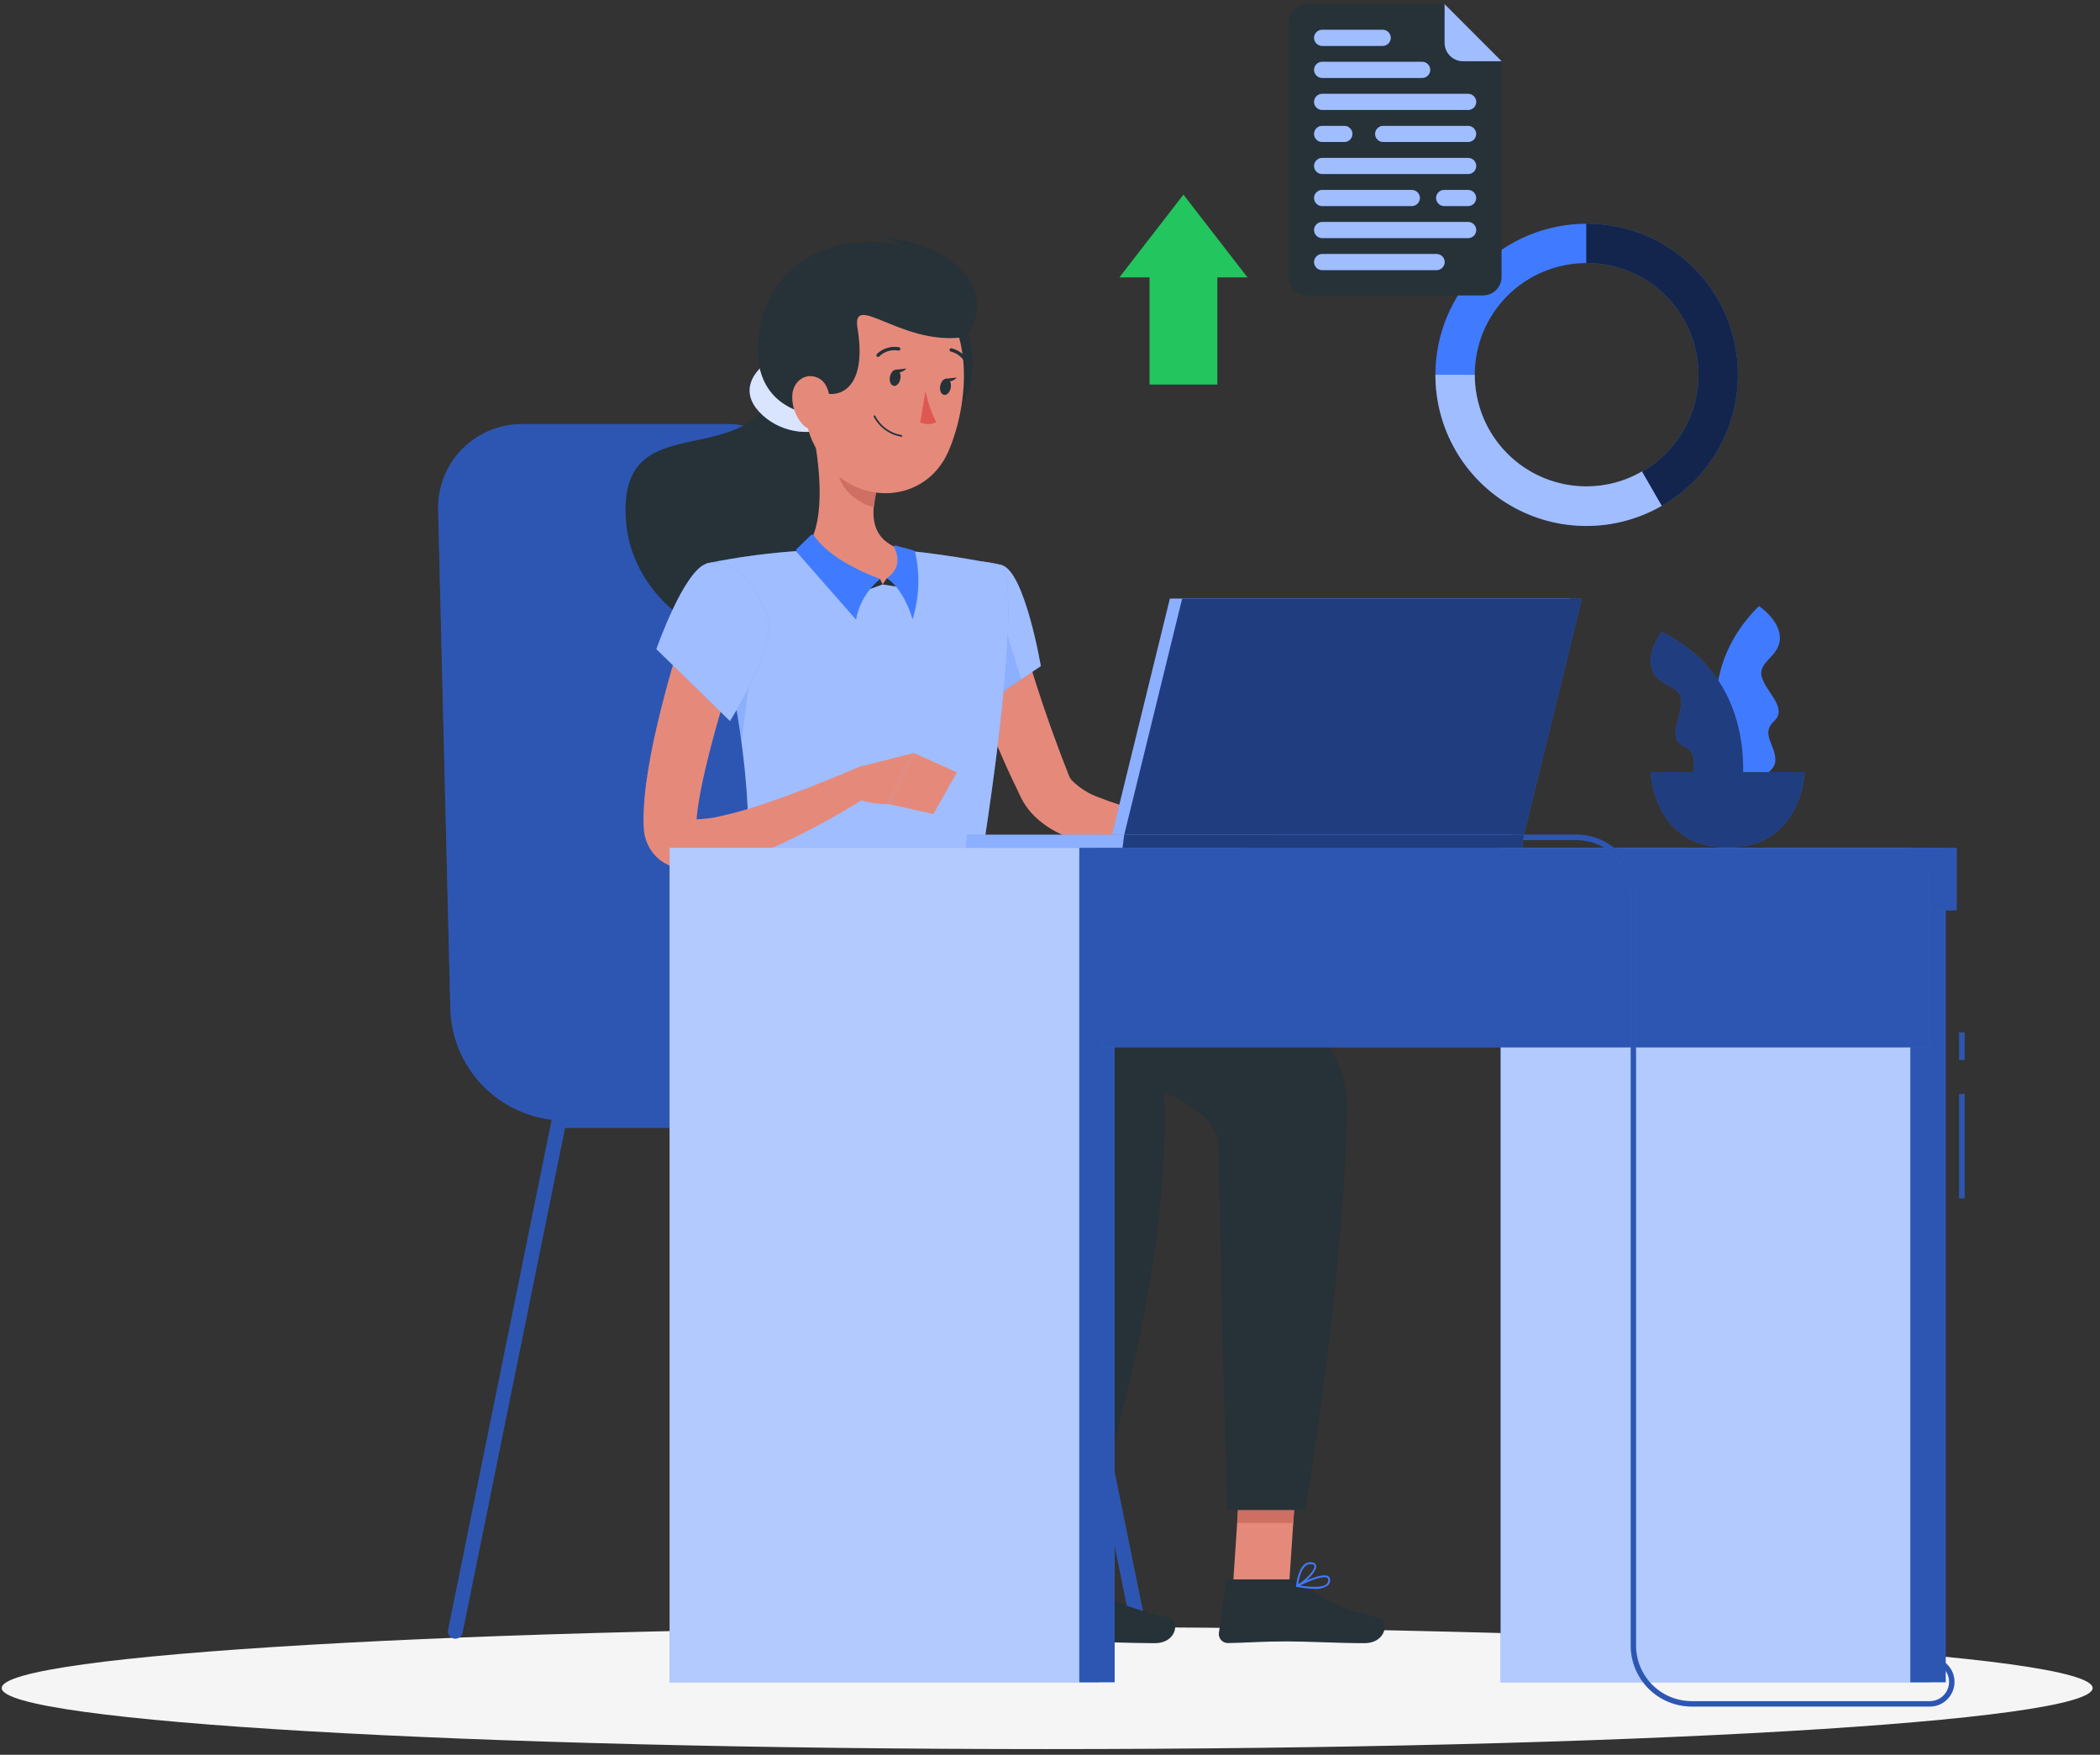<svg width="231" height="193" viewBox="0 0 231 193" fill="none" xmlns="http://www.w3.org/2000/svg">
<rect x="0" y="0" width="231" height="193" fill="#333333" stroke="none"/>
<path d="M115.189 192.374C178.702 192.374 230.189 189.368 230.189 185.66C230.189 181.952 178.702 178.946 115.189 178.946C51.677 178.946 0.189 181.952 0.189 185.66C0.189 189.368 51.677 192.374 115.189 192.374Z" fill="#F5F5F5"/>
<path d="M125.338 180.179C125.152 180.179 124.972 180.114 124.828 179.997C124.684 179.879 124.586 179.715 124.549 179.533L113.28 124.041H93.653L82.384 179.533C82.33 179.731 82.203 179.901 82.029 180.008C81.855 180.116 81.646 180.153 81.445 180.112C81.244 180.071 81.067 179.956 80.948 179.789C80.829 179.622 80.779 179.416 80.806 179.213L92.206 123.074C92.244 122.892 92.343 122.729 92.486 122.611C92.63 122.494 92.809 122.429 92.995 122.427H113.932C114.118 122.428 114.298 122.492 114.442 122.61C114.585 122.728 114.684 122.892 114.721 123.074L126.126 179.213C126.168 179.422 126.126 179.639 126.008 179.817C125.89 179.995 125.707 180.119 125.498 180.162L125.338 180.179Z" fill="#407BFF"/>
<path d="M93.837 180.179C93.652 180.178 93.472 180.113 93.329 179.995C93.185 179.878 93.086 179.715 93.048 179.533L81.779 124.041H62.153L50.883 179.533C50.868 179.642 50.831 179.747 50.774 179.842C50.717 179.936 50.641 180.018 50.551 180.082C50.461 180.146 50.359 180.19 50.251 180.213C50.143 180.236 50.032 180.237 49.924 180.215C49.816 180.193 49.713 180.149 49.623 180.086C49.532 180.023 49.456 179.941 49.398 179.848C49.34 179.754 49.302 179.649 49.286 179.54C49.27 179.43 49.277 179.319 49.306 179.213L60.711 123.074C60.748 122.892 60.847 122.728 60.991 122.61C61.134 122.492 61.314 122.428 61.5 122.427H82.437C82.623 122.428 82.802 122.493 82.944 122.611C83.087 122.729 83.185 122.892 83.22 123.074L94.626 179.213C94.668 179.422 94.625 179.639 94.508 179.817C94.39 179.995 94.206 180.119 93.997 180.162L93.837 180.179Z" fill="#407BFF"/>
<path d="M98.244 123.24H62.182C58.872 123.24 55.694 121.943 53.33 119.627C50.965 117.31 49.604 114.159 49.537 110.849L48.197 56.045C48.171 54.82 48.391 53.602 48.842 52.463C49.293 51.324 49.967 50.286 50.824 49.411C51.681 48.536 52.705 47.84 53.834 47.365C54.964 46.89 56.176 46.645 57.402 46.644H80.011C82.274 46.646 84.457 47.48 86.145 48.987C87.833 50.494 88.907 52.569 89.163 54.818L98.244 123.24Z" fill="#407BFF"/>
<path d="M78.576 116.3H113.867C115.177 116.3 116.434 116.821 117.36 117.747C118.287 118.674 118.807 119.931 118.807 121.241V121.413C118.807 121.885 118.62 122.337 118.286 122.671C117.953 123.005 117.5 123.192 117.028 123.192H78.576V116.3Z" fill="#407BFF"/>
<g opacity="0.3">
<path d="M125.338 180.179C125.152 180.179 124.972 180.114 124.828 179.997C124.684 179.879 124.586 179.715 124.549 179.533L113.28 124.041H93.653L82.384 179.533C82.33 179.731 82.203 179.901 82.029 180.008C81.855 180.116 81.646 180.153 81.445 180.112C81.244 180.071 81.067 179.956 80.948 179.789C80.829 179.622 80.779 179.416 80.806 179.213L92.206 123.074C92.244 122.892 92.343 122.729 92.486 122.611C92.63 122.494 92.809 122.429 92.995 122.427H113.932C114.118 122.428 114.298 122.492 114.442 122.61C114.585 122.728 114.684 122.892 114.721 123.074L126.126 179.213C126.168 179.422 126.126 179.639 126.008 179.817C125.89 179.995 125.707 180.119 125.498 180.162L125.338 180.179Z" fill="black"/>
<path d="M93.837 180.179C93.652 180.178 93.472 180.113 93.329 179.995C93.185 179.878 93.086 179.715 93.048 179.533L81.779 124.041H62.153L50.883 179.533C50.868 179.642 50.831 179.747 50.774 179.842C50.717 179.936 50.641 180.018 50.551 180.082C50.461 180.146 50.359 180.19 50.251 180.213C50.143 180.236 50.032 180.237 49.924 180.215C49.816 180.193 49.713 180.149 49.623 180.086C49.532 180.023 49.456 179.941 49.398 179.848C49.34 179.754 49.302 179.649 49.286 179.54C49.27 179.43 49.277 179.319 49.306 179.213L60.711 123.074C60.748 122.892 60.847 122.728 60.991 122.61C61.134 122.492 61.314 122.428 61.5 122.427H82.437C82.623 122.428 82.802 122.493 82.944 122.611C83.087 122.729 83.185 122.892 83.22 123.074L94.626 179.213C94.668 179.422 94.625 179.639 94.508 179.817C94.39 179.995 94.206 180.119 93.997 180.162L93.837 180.179Z" fill="black"/>
<path d="M98.244 123.24H62.182C58.872 123.24 55.694 121.943 53.33 119.627C50.965 117.31 49.604 114.159 49.537 110.849L48.197 56.045C48.171 54.82 48.391 53.602 48.842 52.463C49.293 51.324 49.967 50.286 50.824 49.411C51.681 48.536 52.705 47.84 53.834 47.365C54.964 46.89 56.176 46.645 57.402 46.644H80.011C82.274 46.646 84.457 47.48 86.145 48.987C87.833 50.494 88.907 52.569 89.163 54.818L98.244 123.24Z" fill="black"/>
<path d="M78.576 116.3H113.867C115.177 116.3 116.434 116.821 117.36 117.747C118.287 118.674 118.807 119.931 118.807 121.241V121.413C118.807 121.885 118.62 122.337 118.286 122.671C117.953 123.005 117.5 123.192 117.028 123.192H78.576V116.3Z" fill="black"/>
</g>
<path d="M88.208 43.62C88.208 43.62 93.25 50.203 89.988 63.311C86.725 76.419 69.893 69.302 68.873 57.487C67.686 43.56 83.321 53.163 86.073 40.778L88.208 43.62Z" fill="#263238"/>
<path d="M84.549 39.711C82.36 41.253 81.494 43.495 83.914 45.69C86.334 47.884 89.786 47.813 90.83 46.911C91.874 46.01 91.666 41.431 91.666 41.431L84.549 39.711Z" fill="#407BFF"/>
<path opacity="0.8" d="M84.549 39.711C82.36 41.253 81.494 43.495 83.914 45.69C86.334 47.884 89.786 47.813 90.83 46.911C91.874 46.01 91.666 41.431 91.666 41.431L84.549 39.711Z" fill="white"/>
<path d="M112.188 68.886C112.248 69.153 112.348 69.568 112.443 69.918L112.728 71.033C112.93 71.781 113.149 72.528 113.38 73.275C113.819 74.782 114.306 76.282 114.816 77.783C115.326 79.284 115.848 80.749 116.417 82.267C116.696 83.008 116.975 83.756 117.271 84.497L117.615 85.387C117.684 85.539 117.774 85.681 117.882 85.808C118.726 86.662 119.755 87.311 120.889 87.706C122.275 88.263 123.703 88.708 125.16 89.034C126.666 89.385 128.214 89.675 129.78 89.918C131.346 90.161 132.953 90.357 134.495 90.511L134.549 93.702C131.165 94.052 127.755 94.052 124.371 93.702C122.602 93.52 120.854 93.181 119.145 92.688C118.22 92.409 117.32 92.054 116.453 91.626C115.455 91.141 114.541 90.499 113.748 89.722C113.288 89.264 112.889 88.748 112.562 88.186C112.473 88.044 112.396 87.884 112.313 87.736L112.159 87.415L111.886 86.822C111.518 86.069 111.15 85.316 110.812 84.55C110.124 83.02 109.454 81.478 108.855 79.906C108.256 78.335 107.669 76.751 107.17 75.161C106.927 74.343 106.69 73.53 106.471 72.694L106.144 71.443C106.049 70.992 105.96 70.618 105.866 70.084L112.188 68.886Z" fill="#E58A7B"/>
<path d="M110.172 62.148C112.716 62.795 114.49 73.258 114.49 73.258L107.485 78.003C107.485 78.003 100.765 67.445 102.74 64.651C104.762 61.781 106.459 61.223 110.172 62.148Z" fill="#407BFF"/>
<path opacity="0.5" d="M110.172 62.148C112.716 62.795 114.49 73.258 114.49 73.258L107.485 78.003C107.485 78.003 100.765 67.445 102.74 64.651C104.762 61.781 106.459 61.223 110.172 62.148Z" fill="white"/>
<path opacity="0.2" d="M109.258 64.782L103.167 69.61C104.353 72.543 105.796 75.365 107.479 78.044L112.337 74.74L109.258 64.782Z" fill="#407BFF"/>
<path d="M110.172 62.149C110.172 62.149 113.137 63.181 107.206 99.379H82.165C82.586 89.183 82.597 82.896 77.728 61.965C81.234 61.242 84.789 60.775 88.363 60.565C92.152 60.295 95.955 60.295 99.745 60.565C104.632 61.033 110.172 62.149 110.172 62.149Z" fill="#407BFF"/>
<path opacity="0.5" d="M110.172 62.149C110.172 62.149 113.137 63.181 107.206 99.379H82.165C82.586 89.183 82.597 82.896 77.728 61.965C81.234 61.242 84.789 60.775 88.363 60.565C92.152 60.295 95.955 60.295 99.745 60.565C104.632 61.033 110.172 62.149 110.172 62.149Z" fill="white"/>
<path d="M133.576 90.482L137.947 86.045L138.541 92.297C138.541 92.297 135.261 94.515 132.995 93.323L133.576 90.482Z" fill="#E58A7B"/>
<path d="M143.108 85.387L143.303 90.642L138.535 92.297L137.959 86.045L143.108 85.387Z" fill="#E58A7B"/>
<path d="M135.628 174.426H141.797L142.746 160.138H136.577L135.628 174.426Z" fill="#E58A7B"/>
<path d="M111.755 174.426H117.924L119.905 160.138H113.736L111.755 174.426Z" fill="#E58A7B"/>
<path d="M118.309 173.708H111.376C111.256 173.706 111.14 173.747 111.049 173.825C110.958 173.903 110.899 174.011 110.883 174.129L110.095 179.616C110.08 179.754 110.096 179.894 110.139 180.027C110.182 180.159 110.253 180.281 110.346 180.384C110.44 180.488 110.554 180.57 110.681 180.627C110.808 180.684 110.946 180.713 111.085 180.713C113.499 180.672 114.644 180.529 117.71 180.529C119.584 180.529 124.395 180.725 126.987 180.725C129.579 180.725 129.715 178.163 128.635 177.931C123.802 176.887 120.966 175.458 119.335 174.088C119.049 173.844 118.686 173.709 118.309 173.708Z" fill="#263238"/>
<path d="M142.277 173.709H135.355C135.236 173.707 135.121 173.749 135.03 173.827C134.94 173.904 134.88 174.012 134.863 174.13L134.074 179.616C134.06 179.755 134.075 179.895 134.119 180.027C134.162 180.159 134.233 180.281 134.326 180.385C134.419 180.488 134.533 180.571 134.661 180.627C134.788 180.684 134.926 180.713 135.065 180.713C137.479 180.672 138.624 180.529 141.69 180.529C143.57 180.529 147.443 180.725 150.035 180.725C152.627 180.725 152.764 178.163 151.684 177.932C146.85 176.888 144.946 175.458 143.321 174.088C143.029 173.842 142.659 173.707 142.277 173.709Z" fill="#263238"/>
<path d="M105.255 35.292C107.473 35.434 108.6 46.561 102.093 45.915C95.587 45.268 105.255 35.292 105.255 35.292Z" fill="#263238"/>
<path d="M142.746 160.138L142.253 167.504H136.085L136.571 160.138H142.746Z" fill="#CF6F64"/>
<path d="M113.736 160.138H119.911L118.885 167.504H112.71L113.736 160.138Z" fill="#CF6F64"/>
<path opacity="0.2" d="M80.231 73.602C80.824 76.638 81.245 79.26 81.566 81.621L83.031 70.286L80.231 73.602Z" fill="#407BFF"/>
<path d="M89.49 47.777C90.207 51.437 90.925 58.145 88.363 60.589C88.363 60.589 89.365 64.302 96.168 64.302C103.647 64.302 99.727 60.589 99.727 60.589C95.64 59.616 95.747 56.585 96.459 53.744L89.49 47.777Z" fill="#E58A7B"/>
<path d="M94.816 65.096L97.093 64.278L96.791 63.655L94.816 65.096Z" fill="#263238"/>
<path d="M99.234 64.622L97.093 64.278L97.556 63.584L99.234 64.622Z" fill="#263238"/>
<path d="M89.193 58.863L87.645 60.369C87.599 60.417 87.573 60.481 87.573 60.547C87.573 60.614 87.599 60.677 87.645 60.725L94.169 68.157C94.48 66.392 95.425 64.801 96.826 63.685C91.429 61.644 90.023 59.533 89.543 58.94C89.532 58.905 89.512 58.874 89.485 58.85C89.458 58.826 89.425 58.809 89.39 58.801C89.355 58.793 89.318 58.795 89.283 58.806C89.249 58.816 89.218 58.836 89.193 58.863Z" fill="#407BFF"/>
<path d="M98.517 60.001L100.439 60.523C100.496 60.539 100.548 60.57 100.59 60.613C100.632 60.656 100.661 60.709 100.676 60.767C101.219 63.204 101.116 65.741 100.379 68.127C100.106 67.119 99.193 64.705 97.556 63.584C99.335 62.356 98.618 60.772 98.363 60.173C98.354 60.151 98.352 60.127 98.357 60.104C98.361 60.08 98.372 60.059 98.388 60.041C98.404 60.023 98.424 60.01 98.447 60.003C98.469 59.996 98.494 59.996 98.517 60.001Z" fill="#407BFF"/>
<path d="M92.342 50.209L96.494 53.738C96.322 54.399 96.205 55.074 96.144 55.755C94.584 55.529 92.443 53.821 92.277 52.196C92.176 51.535 92.198 50.861 92.342 50.209Z" fill="#CF6F64"/>
<path d="M89.092 38.133C88.386 44.212 87.953 46.775 90.444 50.405C94.181 55.867 101.809 55.405 104.318 49.657C106.577 44.485 107.348 35.422 101.892 31.959C100.691 31.192 99.315 30.746 97.894 30.662C96.472 30.577 95.052 30.858 93.77 31.476C92.487 32.095 91.384 33.031 90.566 34.197C89.747 35.362 89.24 36.717 89.092 38.133Z" fill="#E58A7B"/>
<path d="M102.995 28.091C92.942 24.123 85.391 28.602 83.831 34.966C81.382 44.847 89.205 45.541 89.205 45.541L90.183 43.014C91.589 43.863 95.522 43.489 94.335 36.152C93.635 32 98.89 37.783 105.557 37.137C107.331 36.965 109.756 30.761 102.995 28.091Z" fill="#263238"/>
<path d="M106.417 30.535C105.094 28.501 102.39 26.757 96.785 25.933C96.785 25.933 99.697 26.591 100.64 28.72C101.583 30.85 108.013 32.985 106.417 30.535Z" fill="#263238"/>
<path d="M87.159 43.394C87.118 43.979 87.192 44.566 87.379 45.121C87.565 45.677 87.859 46.191 88.244 46.633C89.282 47.819 90.646 47.089 91.073 45.666C91.453 44.379 91.376 42.22 89.988 41.567C88.6 40.915 87.271 41.947 87.159 43.394Z" fill="#E58A7B"/>
<path d="M107.224 99.402C107.224 99.402 148.588 103.252 148.185 122.059C147.764 141.632 143.576 166.081 143.576 166.081H135.029C135.029 166.081 134.3 145.393 134.051 126.122C133.926 116.087 93.956 114.076 93.956 114.076L88.796 99.402H107.224Z" fill="#263238"/>
<path d="M100.605 99.402C100.605 99.402 127.336 108.269 128.013 119.242C129.252 139.444 120.373 166.099 120.373 166.099H111.957C111.957 166.099 112.437 148.424 113.44 130.12C114.709 107.119 74.128 129.8 82.165 99.42L100.605 99.402Z" fill="#263238"/>
<path d="M97.888 41.449C97.799 41.935 97.989 42.38 98.309 42.439C98.629 42.498 98.956 42.143 99.045 41.656C99.134 41.17 98.944 40.719 98.624 40.666C98.303 40.612 97.989 40.956 97.888 41.449Z" fill="#263238"/>
<path d="M103.422 42.439C103.333 42.925 103.523 43.37 103.843 43.43C104.163 43.489 104.496 43.133 104.584 42.647C104.673 42.16 104.484 41.71 104.163 41.656C103.843 41.603 103.511 41.947 103.422 42.439Z" fill="#263238"/>
<path d="M104.015 41.656L105.255 41.526C105.255 41.526 104.513 42.338 104.015 41.656Z" fill="#263238"/>
<path d="M101.809 43.014C102.046 44.21 102.445 45.367 102.995 46.455C102.716 46.582 102.412 46.648 102.105 46.648C101.798 46.648 101.495 46.582 101.216 46.455L101.809 43.014Z" fill="#DF5753"/>
<path d="M99.175 48.038C98.524 47.935 97.907 47.68 97.373 47.293C96.839 46.907 96.404 46.4 96.103 45.814C96.093 45.791 96.092 45.765 96.101 45.742C96.11 45.719 96.128 45.7 96.15 45.689C96.174 45.681 96.2 45.682 96.223 45.692C96.246 45.702 96.264 45.72 96.275 45.743C96.56 46.297 96.971 46.776 97.474 47.143C97.978 47.509 98.561 47.753 99.175 47.854C99.2 47.86 99.221 47.875 99.236 47.895C99.25 47.916 99.256 47.942 99.252 47.967C99.248 47.985 99.238 48.002 99.225 48.014C99.211 48.027 99.194 48.035 99.175 48.038Z" fill="#263238"/>
<path d="M96.589 39.26C96.564 39.261 96.538 39.256 96.514 39.246C96.491 39.236 96.47 39.22 96.453 39.201C96.435 39.184 96.421 39.164 96.411 39.141C96.401 39.119 96.396 39.095 96.396 39.07C96.396 39.046 96.401 39.022 96.411 38.999C96.421 38.977 96.435 38.956 96.453 38.94C96.772 38.627 97.162 38.397 97.589 38.267C98.017 38.137 98.469 38.111 98.908 38.192C98.955 38.206 98.994 38.237 99.018 38.279C99.043 38.321 99.05 38.371 99.039 38.418C99.033 38.442 99.023 38.464 99.008 38.484C98.994 38.504 98.976 38.521 98.955 38.534C98.934 38.546 98.91 38.555 98.886 38.558C98.862 38.562 98.837 38.56 98.813 38.554C98.434 38.487 98.045 38.512 97.678 38.627C97.31 38.741 96.976 38.942 96.702 39.213C96.67 39.24 96.631 39.256 96.589 39.26Z" fill="#263238"/>
<path d="M106.447 40.233C106.41 40.234 106.374 40.224 106.343 40.204C106.312 40.184 106.288 40.154 106.275 40.12C106.13 39.764 105.903 39.447 105.612 39.196C105.321 38.944 104.975 38.765 104.602 38.673C104.554 38.664 104.511 38.637 104.482 38.597C104.453 38.557 104.441 38.508 104.448 38.459C104.457 38.41 104.485 38.366 104.526 38.337C104.567 38.308 104.618 38.296 104.668 38.305C105.102 38.406 105.506 38.61 105.844 38.9C106.183 39.19 106.447 39.558 106.613 39.972C106.633 40.017 106.634 40.069 106.617 40.116C106.599 40.162 106.563 40.2 106.518 40.221L106.447 40.233Z" fill="#263238"/>
<path d="M81.471 70.915C80.931 72.694 80.35 74.474 79.834 76.3C79.317 78.127 78.772 79.907 78.303 81.716C77.835 83.525 77.39 85.316 77.058 87.054C76.898 87.931 76.749 88.803 76.666 89.622C76.619 90.031 76.595 90.417 76.589 90.773C76.589 90.856 76.589 90.773 76.53 90.636C76.457 90.475 76.357 90.329 76.233 90.203C75.931 89.942 75.818 89.99 75.954 90.031C76.203 90.092 76.458 90.118 76.714 90.108C77.512 90.081 78.306 89.98 79.086 89.806C80.853 89.417 82.594 88.919 84.3 88.317C87.805 87.131 91.364 85.684 94.828 84.207L96.358 87C93.072 89.155 89.637 91.073 86.079 92.742C84.237 93.611 82.336 94.35 80.391 94.954C79.308 95.284 78.196 95.508 77.07 95.624C76.366 95.697 75.657 95.678 74.958 95.571C74.494 95.501 74.042 95.372 73.612 95.185C73.056 94.945 72.552 94.599 72.129 94.165C71.306 93.298 70.835 92.157 70.806 90.962C70.777 90.369 70.771 89.776 70.806 89.242C70.848 88.145 70.949 87.107 71.085 86.093C71.37 84.064 71.737 82.107 72.188 80.162C72.639 78.216 73.119 76.336 73.647 74.45C74.175 72.564 74.745 70.713 75.427 68.827L81.471 70.915Z" fill="#E58A7B"/>
<path d="M120.421 174.746C119.874 174.733 119.331 174.657 118.802 174.521C118.782 174.517 118.763 174.508 118.749 174.493C118.735 174.479 118.725 174.461 118.721 174.441C118.718 174.421 118.72 174.401 118.728 174.382C118.736 174.364 118.749 174.348 118.766 174.337C118.974 174.201 120.824 173.003 121.53 173.317C121.604 173.35 121.667 173.403 121.713 173.47C121.759 173.537 121.786 173.616 121.791 173.697C121.82 173.828 121.815 173.965 121.776 174.094C121.736 174.223 121.664 174.34 121.565 174.432C121.233 174.668 120.827 174.78 120.421 174.746ZM119.086 174.379C120.231 174.616 121.091 174.586 121.423 174.278C121.495 174.208 121.549 174.12 121.578 174.024C121.607 173.927 121.611 173.825 121.589 173.726C121.587 173.68 121.572 173.634 121.546 173.596C121.52 173.557 121.483 173.526 121.441 173.507C120.99 173.305 119.739 173.975 119.086 174.379Z" fill="#407BFF"/>
<path d="M118.825 174.527H118.772C118.755 174.517 118.742 174.503 118.732 174.487C118.723 174.47 118.718 174.451 118.718 174.432C118.718 174.361 118.718 172.605 119.383 172.024C119.461 171.949 119.555 171.894 119.658 171.862C119.761 171.83 119.87 171.823 119.976 171.84C120.083 171.839 120.187 171.875 120.27 171.942C120.353 172.009 120.411 172.103 120.433 172.208C120.557 172.848 119.525 174.159 118.879 174.527H118.825ZM119.869 172.024C119.739 172.025 119.613 172.076 119.519 172.166C119.051 172.581 118.956 173.756 118.926 174.224C119.519 173.797 120.314 172.718 120.213 172.237C120.213 172.16 120.154 172.059 119.94 172.03L119.869 172.024Z" fill="#407BFF"/>
<path d="M144.596 174.746C143.945 174.732 143.295 174.658 142.657 174.527C142.636 174.522 142.617 174.51 142.602 174.495C142.588 174.479 142.578 174.459 142.574 174.438C142.571 174.416 142.575 174.394 142.585 174.375C142.596 174.355 142.613 174.34 142.633 174.331C142.906 174.189 145.344 172.943 146.085 173.347C146.149 173.382 146.204 173.434 146.243 173.496C146.283 173.558 146.306 173.629 146.31 173.702C146.327 173.826 146.313 173.952 146.27 174.069C146.226 174.186 146.155 174.29 146.061 174.373C145.63 174.661 145.113 174.793 144.596 174.746ZM143.001 174.379C143.796 174.515 145.373 174.711 145.919 174.224C145.987 174.161 146.039 174.082 146.071 173.994C146.103 173.907 146.114 173.813 146.103 173.72C146.102 173.68 146.091 173.641 146.07 173.606C146.049 173.572 146.02 173.544 145.984 173.525C145.498 173.264 143.861 173.958 143.001 174.379Z" fill="#407BFF"/>
<path d="M142.68 174.527C142.661 174.533 142.64 174.533 142.621 174.527C142.607 174.516 142.595 174.501 142.587 174.485C142.579 174.468 142.574 174.45 142.574 174.432C142.574 174.361 142.722 172.718 143.481 172.06C143.588 171.969 143.711 171.901 143.845 171.86C143.979 171.819 144.119 171.807 144.258 171.822C144.638 171.858 144.745 172.048 144.774 172.196C144.881 172.878 143.446 174.183 142.722 174.509L142.68 174.527ZM144.145 172.024C143.951 172.023 143.762 172.095 143.618 172.226C143.06 172.688 142.864 173.797 142.805 174.242C143.582 173.809 144.644 172.694 144.584 172.237C144.584 172.19 144.584 172.06 144.258 172.03L144.145 172.024Z" fill="#407BFF"/>
<path d="M94.685 84.302L100.533 82.819L97.746 88.436C97.746 88.436 93.79 88.608 92.485 86.401L94.685 84.302Z" fill="#E58A7B"/>
<path d="M105.261 84.948L102.675 89.527L97.746 88.436L100.533 82.819L105.261 84.948Z" fill="#E58A7B"/>
<path d="M98.475 40.666L99.715 40.535C99.715 40.535 98.95 41.348 98.475 40.666Z" fill="#263238"/>
<path d="M81.791 97.931L81.589 100.173C81.506 100.351 81.708 100.529 81.998 100.529H107.348C107.574 100.529 107.758 100.417 107.775 100.274L108.001 98.032C108.001 97.878 107.817 97.748 107.574 97.748H82.2C82.122 97.741 82.043 97.754 81.972 97.787C81.9 97.819 81.838 97.869 81.791 97.931Z" fill="#407BFF"/>
<path d="M85.201 100.772H84.519C84.383 100.772 84.282 100.701 84.288 100.618L84.608 97.7C84.608 97.617 84.739 97.546 84.875 97.546H85.533C85.67 97.546 85.771 97.617 85.765 97.7L85.444 100.618C85.45 100.701 85.332 100.772 85.201 100.772Z" fill="#263238"/>
<path d="M105.438 100.772H104.756C104.62 100.772 104.519 100.701 104.525 100.618L104.845 97.7C104.845 97.617 104.976 97.546 105.112 97.546H105.788C105.925 97.546 106.026 97.617 106.02 97.7L105.699 100.618C105.699 100.701 105.569 100.772 105.438 100.772Z" fill="#263238"/>
<path d="M95.32 100.772H94.638C94.501 100.772 94.401 100.701 94.406 100.618L94.727 97.7C94.727 97.617 94.857 97.546 94.994 97.546H95.67C95.806 97.546 95.907 97.617 95.901 97.7L95.581 100.618C95.569 100.701 95.456 100.772 95.32 100.772Z" fill="#263238"/>
<path d="M77.728 61.988C75.213 62.753 72.2 71.395 72.2 71.395L80.296 79.302C80.296 79.302 85.492 71.146 84.448 67.902C83.339 64.521 80.593 61.122 77.728 61.988Z" fill="#407BFF"/>
<path opacity="0.5" d="M77.728 61.988C75.213 62.753 72.2 71.395 72.2 71.395L80.296 79.302C80.296 79.302 85.492 71.146 84.448 67.902C83.339 64.521 80.593 61.122 77.728 61.988Z" fill="white"/>
<path d="M212.259 93.24H165.071V185.025H212.259V93.24Z" fill="#407BFF"/>
<path opacity="0.6" d="M212.259 93.24H165.071V185.025H212.259V93.24Z" fill="white"/>
<path d="M120.842 93.24H73.653V185.025H120.842V93.24Z" fill="#407BFF"/>
<path opacity="0.6" d="M120.842 93.24H73.653V185.025H120.842V93.24Z" fill="white"/>
<path d="M214.027 93.24H210.136V185.025H214.027V93.24Z" fill="#407BFF"/>
<path opacity="0.3" d="M214.027 93.24H210.136V185.025H214.027V93.24Z" fill="black"/>
<path d="M121.405 100.126L215.231 100.126V93.24L121.405 93.24V100.126Z" fill="#407BFF"/>
<path opacity="0.3" d="M121.405 100.126L215.231 100.126V93.24L121.405 93.24V100.126Z" fill="black"/>
<path d="M122.615 93.24H118.724V185.025H122.615V93.24Z" fill="#407BFF"/>
<path opacity="0.3" d="M122.615 93.24H118.724V185.025H122.615V93.24Z" fill="black"/>
<path d="M121.18 115.197L212.081 115.197V95.369L121.18 95.369V115.197Z" fill="#407BFF"/>
<path opacity="0.3" d="M121.18 115.197L212.081 115.197V95.369L121.18 95.369V115.197Z" fill="black"/>
<path d="M212.283 187.694H186.085C184.306 187.692 182.601 186.985 181.343 185.727C180.086 184.47 179.378 182.764 179.377 180.986V98.329C179.377 96.756 178.752 95.247 177.64 94.135C176.527 93.022 175.019 92.397 173.446 92.397H165.605V91.804H173.44C175.17 91.804 176.83 92.492 178.053 93.715C179.277 94.939 179.964 96.598 179.964 98.329V180.986C179.966 182.607 180.61 184.162 181.757 185.308C182.903 186.455 184.458 187.099 186.079 187.101H212.283C212.729 187.102 213.164 186.962 213.526 186.701C213.887 186.44 214.157 186.072 214.297 185.648C214.437 185.225 214.44 184.768 214.305 184.343C214.171 183.918 213.905 183.546 213.546 183.281L213.896 182.807C214.354 183.146 214.693 183.622 214.865 184.165C215.037 184.708 215.034 185.292 214.855 185.833C214.676 186.374 214.332 186.845 213.87 187.179C213.408 187.514 212.853 187.694 212.283 187.694Z" fill="#407BFF"/>
<path opacity="0.3" d="M212.283 187.694H186.085C184.306 187.692 182.601 186.985 181.343 185.727C180.086 184.47 179.378 182.764 179.377 180.986V98.329C179.377 96.756 178.752 95.247 177.64 94.135C176.527 93.022 175.019 92.397 173.446 92.397H165.605V91.804H173.44C175.17 91.804 176.83 92.492 178.053 93.715C179.277 94.939 179.964 96.598 179.964 98.329V180.986C179.966 182.607 180.61 184.162 181.757 185.308C182.903 186.455 184.458 187.099 186.079 187.101H212.283C212.729 187.102 213.164 186.962 213.526 186.701C213.887 186.44 214.157 186.072 214.297 185.648C214.437 185.225 214.44 184.768 214.305 184.343C214.171 183.918 213.905 183.546 213.546 183.281L213.896 182.807C214.354 183.146 214.693 183.622 214.865 184.165C215.037 184.708 215.034 185.292 214.855 185.833C214.676 186.374 214.332 186.845 213.87 187.179C213.408 187.514 212.853 187.694 212.283 187.694Z" fill="black"/>
<path d="M216.103 120.322H215.51V131.787H216.103V120.322Z" fill="#407BFF"/>
<path opacity="0.3" d="M216.103 120.322H215.51V131.787H216.103V120.322Z" fill="black"/>
<path d="M216.103 113.554H215.51V116.567H216.103V113.554Z" fill="#407BFF"/>
<path opacity="0.3" d="M216.103 113.554H215.51V116.567H216.103V113.554Z" fill="black"/>
<path d="M172.663 65.837H128.689L122.319 91.804H166.287L172.663 65.837Z" fill="#407BFF"/>
<path opacity="0.4" d="M172.663 65.837H128.689L122.319 91.804H166.287L172.663 65.837Z" fill="white"/>
<path d="M123.665 91.804L123.487 93.239H106.233L106.411 91.804H123.665Z" fill="#407BFF"/>
<path opacity="0.4" d="M123.665 91.804L123.487 93.239H106.233L106.411 91.804H123.665Z" fill="white"/>
<path d="M167.639 91.804L167.461 93.239H123.487L123.665 91.804H167.639Z" fill="#407BFF"/>
<path opacity="0.5" d="M167.639 91.804L167.461 93.239H123.487L123.665 91.804H167.639Z" fill="black"/>
<path d="M174.015 65.837H130.041L123.671 91.804H167.639L174.015 65.837Z" fill="#407BFF"/>
<path opacity="0.5" d="M174.015 65.837H130.041L123.671 91.804H167.639L174.015 65.837Z" fill="black"/>
<path d="M190.996 86.697C190.996 86.697 184.525 75.541 193.481 66.662C193.481 66.662 195.824 68.192 195.788 70.221C195.753 72.249 193.28 72.795 193.807 74.503C194.335 76.211 196.678 77.901 195.142 79.319C193.606 80.737 195.391 81.994 195.284 83.726C195.178 85.458 190.996 86.697 190.996 86.697Z" fill="#407BFF"/>
<path d="M191.488 87.718C191.488 87.718 194.11 75.09 182.793 69.497C182.793 69.497 181.049 71.686 181.731 73.649C182.414 75.612 184.922 75.298 184.958 77.095C184.994 78.892 183.309 81.217 185.213 82.077C187.117 82.937 185.806 84.699 186.465 86.312C187.123 87.925 191.488 87.718 191.488 87.718Z" fill="#407BFF"/>
<path opacity="0.5" d="M191.488 87.718C191.488 87.718 194.11 75.09 182.793 69.497C182.793 69.497 181.049 71.686 181.731 73.649C182.414 75.612 184.922 75.298 184.958 77.095C184.994 78.892 183.309 81.217 185.213 82.077C187.117 82.937 185.806 84.699 186.465 86.312C187.123 87.925 191.488 87.718 191.488 87.718Z" fill="black"/>
<path d="M181.571 84.918C181.571 84.918 181.791 93.222 190.041 93.222C198.291 93.222 198.505 84.918 198.505 84.918H181.571Z" fill="#407BFF"/>
<path opacity="0.5" d="M181.571 84.918C181.571 84.918 181.791 93.222 190.041 93.222C198.291 93.222 198.505 84.918 198.505 84.918H181.571Z" fill="black"/>
<path d="M137.224 30.511L130.178 21.407L123.131 30.511H126.447V42.296H133.908V30.511H137.224Z" fill="#22C55E"/>
<path d="M157.894 41.217C157.894 36.812 159.644 32.588 162.758 29.474C165.873 26.359 170.097 24.61 174.501 24.61V28.933C172.889 28.933 171.293 29.25 169.803 29.866C168.314 30.482 166.96 31.386 165.82 32.526C164.68 33.665 163.776 35.018 163.158 36.508C162.541 37.997 162.224 39.593 162.224 41.205L157.894 41.217Z" fill="#407BFF"/>
<path d="M157.894 41.217H162.224C162.224 44.473 163.517 47.596 165.82 49.898C168.122 52.201 171.245 53.495 174.501 53.495C176.656 53.498 178.772 52.929 180.634 51.846L182.805 55.624C180.28 57.081 177.416 57.849 174.501 57.849C171.586 57.849 168.722 57.081 166.197 55.624C163.673 54.166 161.576 52.069 160.119 49.545C158.661 47.02 157.894 44.156 157.894 41.241V41.217Z" fill="#407BFF"/>
<path opacity="0.5" d="M157.894 41.217H162.224C162.224 44.473 163.517 47.596 165.82 49.898C168.122 52.201 171.245 53.495 174.501 53.495C176.656 53.498 178.772 52.929 180.634 51.846L182.805 55.624C180.28 57.081 177.416 57.849 174.501 57.849C171.586 57.849 168.722 57.081 166.197 55.624C163.673 54.166 161.576 52.069 160.119 49.545C158.661 47.02 157.894 44.156 157.894 41.241V41.217Z" fill="white"/>
<path d="M174.501 28.933V24.598C178.169 24.584 181.738 25.784 184.651 28.012C187.565 30.239 189.659 33.369 190.608 36.911C191.556 40.454 191.305 44.211 189.893 47.596C188.482 50.981 185.989 53.804 182.805 55.624L180.64 51.869C182.998 50.527 184.845 48.441 185.891 45.937C186.938 43.433 187.125 40.653 186.423 38.032C185.722 35.411 184.171 33.096 182.014 31.45C179.857 29.803 177.215 28.919 174.501 28.933Z" fill="#407BFF"/>
<path opacity="0.7" d="M174.501 28.933V24.598C178.169 24.584 181.738 25.784 184.651 28.012C187.565 30.239 189.659 33.369 190.608 36.911C191.556 40.454 191.305 44.211 189.893 47.596C188.482 50.981 185.989 53.804 182.805 55.624L180.64 51.869C182.998 50.527 184.845 48.441 185.891 45.937C186.938 43.433 187.125 40.653 186.423 38.032C185.722 35.411 184.171 33.096 182.014 31.45C179.857 29.803 177.215 28.919 174.501 28.933Z" fill="black"/>
<path d="M158.908 0.464H143.778C143.238 0.464 142.721 0.678 142.339 1.06C141.958 1.441 141.743 1.959 141.743 2.498V30.476C141.748 31.012 141.965 31.525 142.346 31.903C142.727 32.28 143.241 32.492 143.778 32.492H163.143C163.682 32.491 164.198 32.276 164.578 31.894C164.958 31.513 165.172 30.996 165.172 30.458V6.733L158.908 0.464Z" fill="#263238"/>
<path d="M158.019 29.711H145.439C145.203 29.711 144.976 29.617 144.809 29.45C144.643 29.283 144.549 29.057 144.549 28.821C144.55 28.586 144.645 28.361 144.812 28.196C144.978 28.03 145.204 27.937 145.439 27.937H158.025C158.259 27.937 158.485 28.03 158.652 28.196C158.818 28.361 158.913 28.586 158.914 28.821C158.913 29.057 158.818 29.284 158.65 29.45C158.482 29.617 158.255 29.711 158.019 29.711Z" fill="#407BFF"/>
<path d="M152.087 5.049H145.439C145.204 5.049 144.978 4.956 144.812 4.79C144.645 4.625 144.55 4.4 144.549 4.165C144.549 3.929 144.643 3.703 144.809 3.536C144.976 3.369 145.203 3.275 145.439 3.275H152.093C152.329 3.275 152.556 3.369 152.722 3.536C152.889 3.703 152.983 3.929 152.983 4.165C152.982 4.282 152.958 4.397 152.913 4.505C152.868 4.612 152.801 4.71 152.718 4.792C152.635 4.874 152.537 4.939 152.428 4.983C152.32 5.027 152.204 5.049 152.087 5.049Z" fill="#407BFF"/>
<path d="M156.435 8.572H145.439C145.204 8.572 144.978 8.479 144.812 8.313C144.645 8.148 144.55 7.923 144.549 7.688C144.549 7.452 144.643 7.226 144.809 7.059C144.976 6.892 145.203 6.798 145.439 6.798H156.441C156.676 6.8 156.901 6.894 157.066 7.061C157.232 7.228 157.325 7.453 157.325 7.688C157.325 7.805 157.302 7.92 157.257 8.028C157.212 8.135 157.146 8.233 157.064 8.315C156.981 8.397 156.883 8.462 156.775 8.506C156.667 8.55 156.552 8.573 156.435 8.572Z" fill="#407BFF"/>
<path d="M161.488 12.095H145.439C145.204 12.095 144.978 12.002 144.812 11.836C144.645 11.671 144.55 11.446 144.549 11.211C144.549 10.975 144.643 10.749 144.809 10.582C144.976 10.415 145.203 10.321 145.439 10.321H161.494C161.73 10.321 161.957 10.415 162.123 10.582C162.29 10.749 162.384 10.975 162.384 11.211C162.383 11.328 162.359 11.444 162.314 11.551C162.269 11.659 162.202 11.756 162.119 11.838C162.036 11.921 161.937 11.985 161.829 12.029C161.721 12.073 161.605 12.096 161.488 12.095Z" fill="#407BFF"/>
<path d="M161.488 15.618H152.153C151.918 15.618 151.692 15.525 151.526 15.359C151.359 15.194 151.265 14.969 151.263 14.734C151.263 14.498 151.357 14.272 151.524 14.105C151.69 13.938 151.917 13.845 152.153 13.845H161.488C161.724 13.845 161.951 13.938 162.117 14.105C162.284 14.272 162.378 14.498 162.378 14.734C162.376 14.969 162.282 15.194 162.115 15.359C161.949 15.525 161.723 15.618 161.488 15.618Z" fill="#407BFF"/>
<path d="M147.87 15.618H145.439C145.204 15.618 144.978 15.525 144.812 15.359C144.645 15.194 144.55 14.969 144.549 14.734C144.549 14.498 144.643 14.272 144.809 14.105C144.976 13.938 145.203 13.845 145.439 13.845H147.876C148.112 13.845 148.338 13.938 148.505 14.105C148.672 14.272 148.766 14.498 148.766 14.734C148.765 14.851 148.741 14.966 148.696 15.074C148.65 15.182 148.584 15.28 148.501 15.361C148.418 15.444 148.319 15.508 148.211 15.553C148.103 15.597 147.987 15.619 147.87 15.618Z" fill="#407BFF"/>
<path d="M161.488 19.141H145.439C145.203 19.141 144.976 19.047 144.809 18.881C144.643 18.714 144.549 18.487 144.549 18.251C144.55 18.017 144.645 17.792 144.812 17.626C144.978 17.461 145.204 17.368 145.439 17.368H161.494C161.729 17.368 161.955 17.461 162.121 17.626C162.288 17.792 162.382 18.017 162.384 18.251C162.384 18.369 162.361 18.485 162.316 18.593C162.271 18.702 162.205 18.8 162.121 18.883C162.038 18.965 161.939 19.031 161.831 19.075C161.722 19.119 161.606 19.142 161.488 19.141Z" fill="#407BFF"/>
<path d="M155.29 22.664H145.439C145.203 22.664 144.976 22.57 144.809 22.404C144.643 22.237 144.549 22.01 144.549 21.774C144.55 21.54 144.645 21.315 144.812 21.149C144.978 20.984 145.204 20.891 145.439 20.891H155.296C155.531 20.891 155.756 20.984 155.923 21.149C156.09 21.315 156.184 21.54 156.186 21.774C156.186 21.892 156.163 22.008 156.118 22.116C156.072 22.225 156.006 22.323 155.923 22.406C155.84 22.488 155.741 22.554 155.633 22.598C155.524 22.642 155.408 22.665 155.29 22.664Z" fill="#407BFF"/>
<path d="M161.488 22.664H158.855C158.62 22.663 158.395 22.568 158.23 22.401C158.064 22.235 157.971 22.009 157.971 21.774C157.971 21.54 158.064 21.315 158.23 21.15C158.396 20.984 158.62 20.891 158.855 20.891H161.488C161.723 20.891 161.949 20.984 162.115 21.149C162.282 21.315 162.376 21.54 162.378 21.774C162.378 22.01 162.284 22.237 162.117 22.404C161.951 22.57 161.724 22.664 161.488 22.664Z" fill="#407BFF"/>
<path d="M161.488 26.187H145.439C145.203 26.187 144.976 26.094 144.809 25.927C144.643 25.76 144.549 25.534 144.549 25.298C144.55 25.063 144.645 24.838 144.812 24.672C144.978 24.507 145.204 24.414 145.439 24.414H161.494C161.729 24.414 161.955 24.507 162.121 24.672C162.288 24.838 162.382 25.063 162.384 25.298C162.384 25.415 162.361 25.531 162.316 25.64C162.271 25.748 162.205 25.846 162.121 25.929C162.038 26.012 161.939 26.077 161.831 26.121C161.722 26.166 161.606 26.188 161.488 26.187Z" fill="#407BFF"/>
<g opacity="0.5">
<path d="M158.019 29.711H145.439C145.203 29.711 144.976 29.617 144.809 29.45C144.643 29.283 144.549 29.057 144.549 28.821C144.55 28.586 144.645 28.361 144.812 28.196C144.978 28.03 145.204 27.937 145.439 27.937H158.025C158.259 27.937 158.485 28.03 158.652 28.196C158.818 28.361 158.913 28.586 158.914 28.821C158.913 29.057 158.818 29.284 158.65 29.45C158.482 29.617 158.255 29.711 158.019 29.711Z" fill="white"/>
</g>
<g opacity="0.5">
<path d="M152.087 5.049H145.439C145.204 5.049 144.978 4.956 144.812 4.79C144.645 4.625 144.55 4.4 144.549 4.165C144.549 3.929 144.643 3.703 144.809 3.536C144.976 3.369 145.203 3.275 145.439 3.275H152.093C152.329 3.275 152.556 3.369 152.722 3.536C152.889 3.703 152.983 3.929 152.983 4.165C152.982 4.282 152.958 4.397 152.913 4.505C152.868 4.612 152.801 4.71 152.718 4.792C152.635 4.874 152.537 4.939 152.428 4.983C152.32 5.027 152.204 5.049 152.087 5.049Z" fill="white"/>
</g>
<g opacity="0.5">
<path d="M156.435 8.572H145.439C145.204 8.572 144.978 8.479 144.812 8.313C144.645 8.148 144.55 7.923 144.549 7.688C144.549 7.452 144.643 7.226 144.809 7.059C144.976 6.892 145.203 6.798 145.439 6.798H156.441C156.676 6.8 156.901 6.894 157.066 7.061C157.232 7.228 157.325 7.453 157.325 7.688C157.325 7.805 157.302 7.92 157.257 8.028C157.212 8.135 157.146 8.233 157.064 8.315C156.981 8.397 156.883 8.462 156.775 8.506C156.667 8.55 156.552 8.573 156.435 8.572Z" fill="white"/>
</g>
<g opacity="0.5">
<path d="M161.488 12.095H145.439C145.204 12.095 144.978 12.002 144.812 11.836C144.645 11.671 144.55 11.446 144.549 11.211C144.549 10.975 144.643 10.749 144.809 10.582C144.976 10.415 145.203 10.321 145.439 10.321H161.494C161.73 10.321 161.957 10.415 162.123 10.582C162.29 10.749 162.384 10.975 162.384 11.211C162.383 11.328 162.359 11.444 162.314 11.551C162.269 11.659 162.202 11.756 162.119 11.838C162.036 11.921 161.937 11.985 161.829 12.029C161.721 12.073 161.605 12.096 161.488 12.095Z" fill="white"/>
</g>
<g opacity="0.5">
<path d="M161.488 15.618H152.153C151.918 15.618 151.692 15.525 151.526 15.359C151.359 15.194 151.265 14.969 151.263 14.734C151.263 14.498 151.357 14.272 151.524 14.105C151.69 13.938 151.917 13.845 152.153 13.845H161.488C161.724 13.845 161.951 13.938 162.117 14.105C162.284 14.272 162.378 14.498 162.378 14.734C162.376 14.969 162.282 15.194 162.115 15.359C161.949 15.525 161.723 15.618 161.488 15.618Z" fill="white"/>
</g>
<g opacity="0.5">
<path d="M147.87 15.618H145.439C145.204 15.618 144.978 15.525 144.812 15.359C144.645 15.194 144.55 14.969 144.549 14.734C144.549 14.498 144.643 14.272 144.809 14.105C144.976 13.938 145.203 13.845 145.439 13.845H147.876C148.112 13.845 148.338 13.938 148.505 14.105C148.672 14.272 148.766 14.498 148.766 14.734C148.765 14.851 148.741 14.966 148.696 15.074C148.65 15.182 148.584 15.28 148.501 15.361C148.418 15.444 148.319 15.508 148.211 15.553C148.103 15.597 147.987 15.619 147.87 15.618Z" fill="white"/>
</g>
<g opacity="0.5">
<path d="M161.488 19.141H145.439C145.203 19.141 144.976 19.047 144.809 18.881C144.643 18.714 144.549 18.487 144.549 18.251C144.55 18.017 144.645 17.792 144.812 17.626C144.978 17.461 145.204 17.368 145.439 17.368H161.494C161.729 17.368 161.955 17.461 162.121 17.626C162.288 17.792 162.382 18.017 162.384 18.251C162.384 18.369 162.361 18.485 162.316 18.593C162.271 18.702 162.205 18.8 162.121 18.883C162.038 18.965 161.939 19.031 161.831 19.075C161.722 19.119 161.606 19.142 161.488 19.141Z" fill="white"/>
</g>
<g opacity="0.5">
<path d="M155.29 22.664H145.439C145.203 22.664 144.976 22.57 144.809 22.404C144.643 22.237 144.549 22.01 144.549 21.774C144.55 21.54 144.645 21.315 144.812 21.149C144.978 20.984 145.204 20.891 145.439 20.891H155.296C155.531 20.891 155.756 20.984 155.923 21.149C156.09 21.315 156.184 21.54 156.186 21.774C156.186 21.892 156.163 22.008 156.118 22.116C156.072 22.225 156.006 22.323 155.923 22.406C155.84 22.488 155.741 22.554 155.633 22.598C155.524 22.642 155.408 22.665 155.29 22.664Z" fill="white"/>
</g>
<g opacity="0.5">
<path d="M161.488 22.664H158.855C158.62 22.663 158.395 22.568 158.23 22.401C158.064 22.235 157.971 22.009 157.971 21.774C157.971 21.54 158.064 21.315 158.23 21.15C158.396 20.984 158.62 20.891 158.855 20.891H161.488C161.723 20.891 161.949 20.984 162.115 21.149C162.282 21.315 162.376 21.54 162.378 21.774C162.378 22.01 162.284 22.237 162.117 22.404C161.951 22.57 161.724 22.664 161.488 22.664Z" fill="white"/>
</g>
<g opacity="0.5">
<path d="M161.488 26.187H145.439C145.203 26.187 144.976 26.094 144.809 25.927C144.643 25.76 144.549 25.534 144.549 25.298C144.55 25.063 144.645 24.838 144.812 24.672C144.978 24.507 145.204 24.414 145.439 24.414H161.494C161.729 24.414 161.955 24.507 162.121 24.672C162.288 24.838 162.382 25.063 162.384 25.298C162.384 25.415 162.361 25.531 162.316 25.64C162.271 25.748 162.205 25.846 162.121 25.929C162.038 26.012 161.939 26.077 161.831 26.121C161.722 26.166 161.606 26.188 161.488 26.187Z" fill="white"/>
</g>
<path d="M158.908 0.464V4.699C158.907 4.966 158.96 5.231 159.062 5.478C159.164 5.725 159.313 5.95 159.502 6.139C159.691 6.328 159.916 6.478 160.163 6.58C160.41 6.682 160.675 6.734 160.943 6.733H165.172L158.908 0.464Z" fill="#407BFF"/>
<path opacity="0.5" d="M158.908 0.464V4.699C158.907 4.966 158.96 5.231 159.062 5.478C159.164 5.725 159.313 5.95 159.502 6.139C159.691 6.328 159.916 6.478 160.163 6.58C160.41 6.682 160.675 6.734 160.943 6.733H165.172L158.908 0.464Z" fill="white"/>
</svg>
